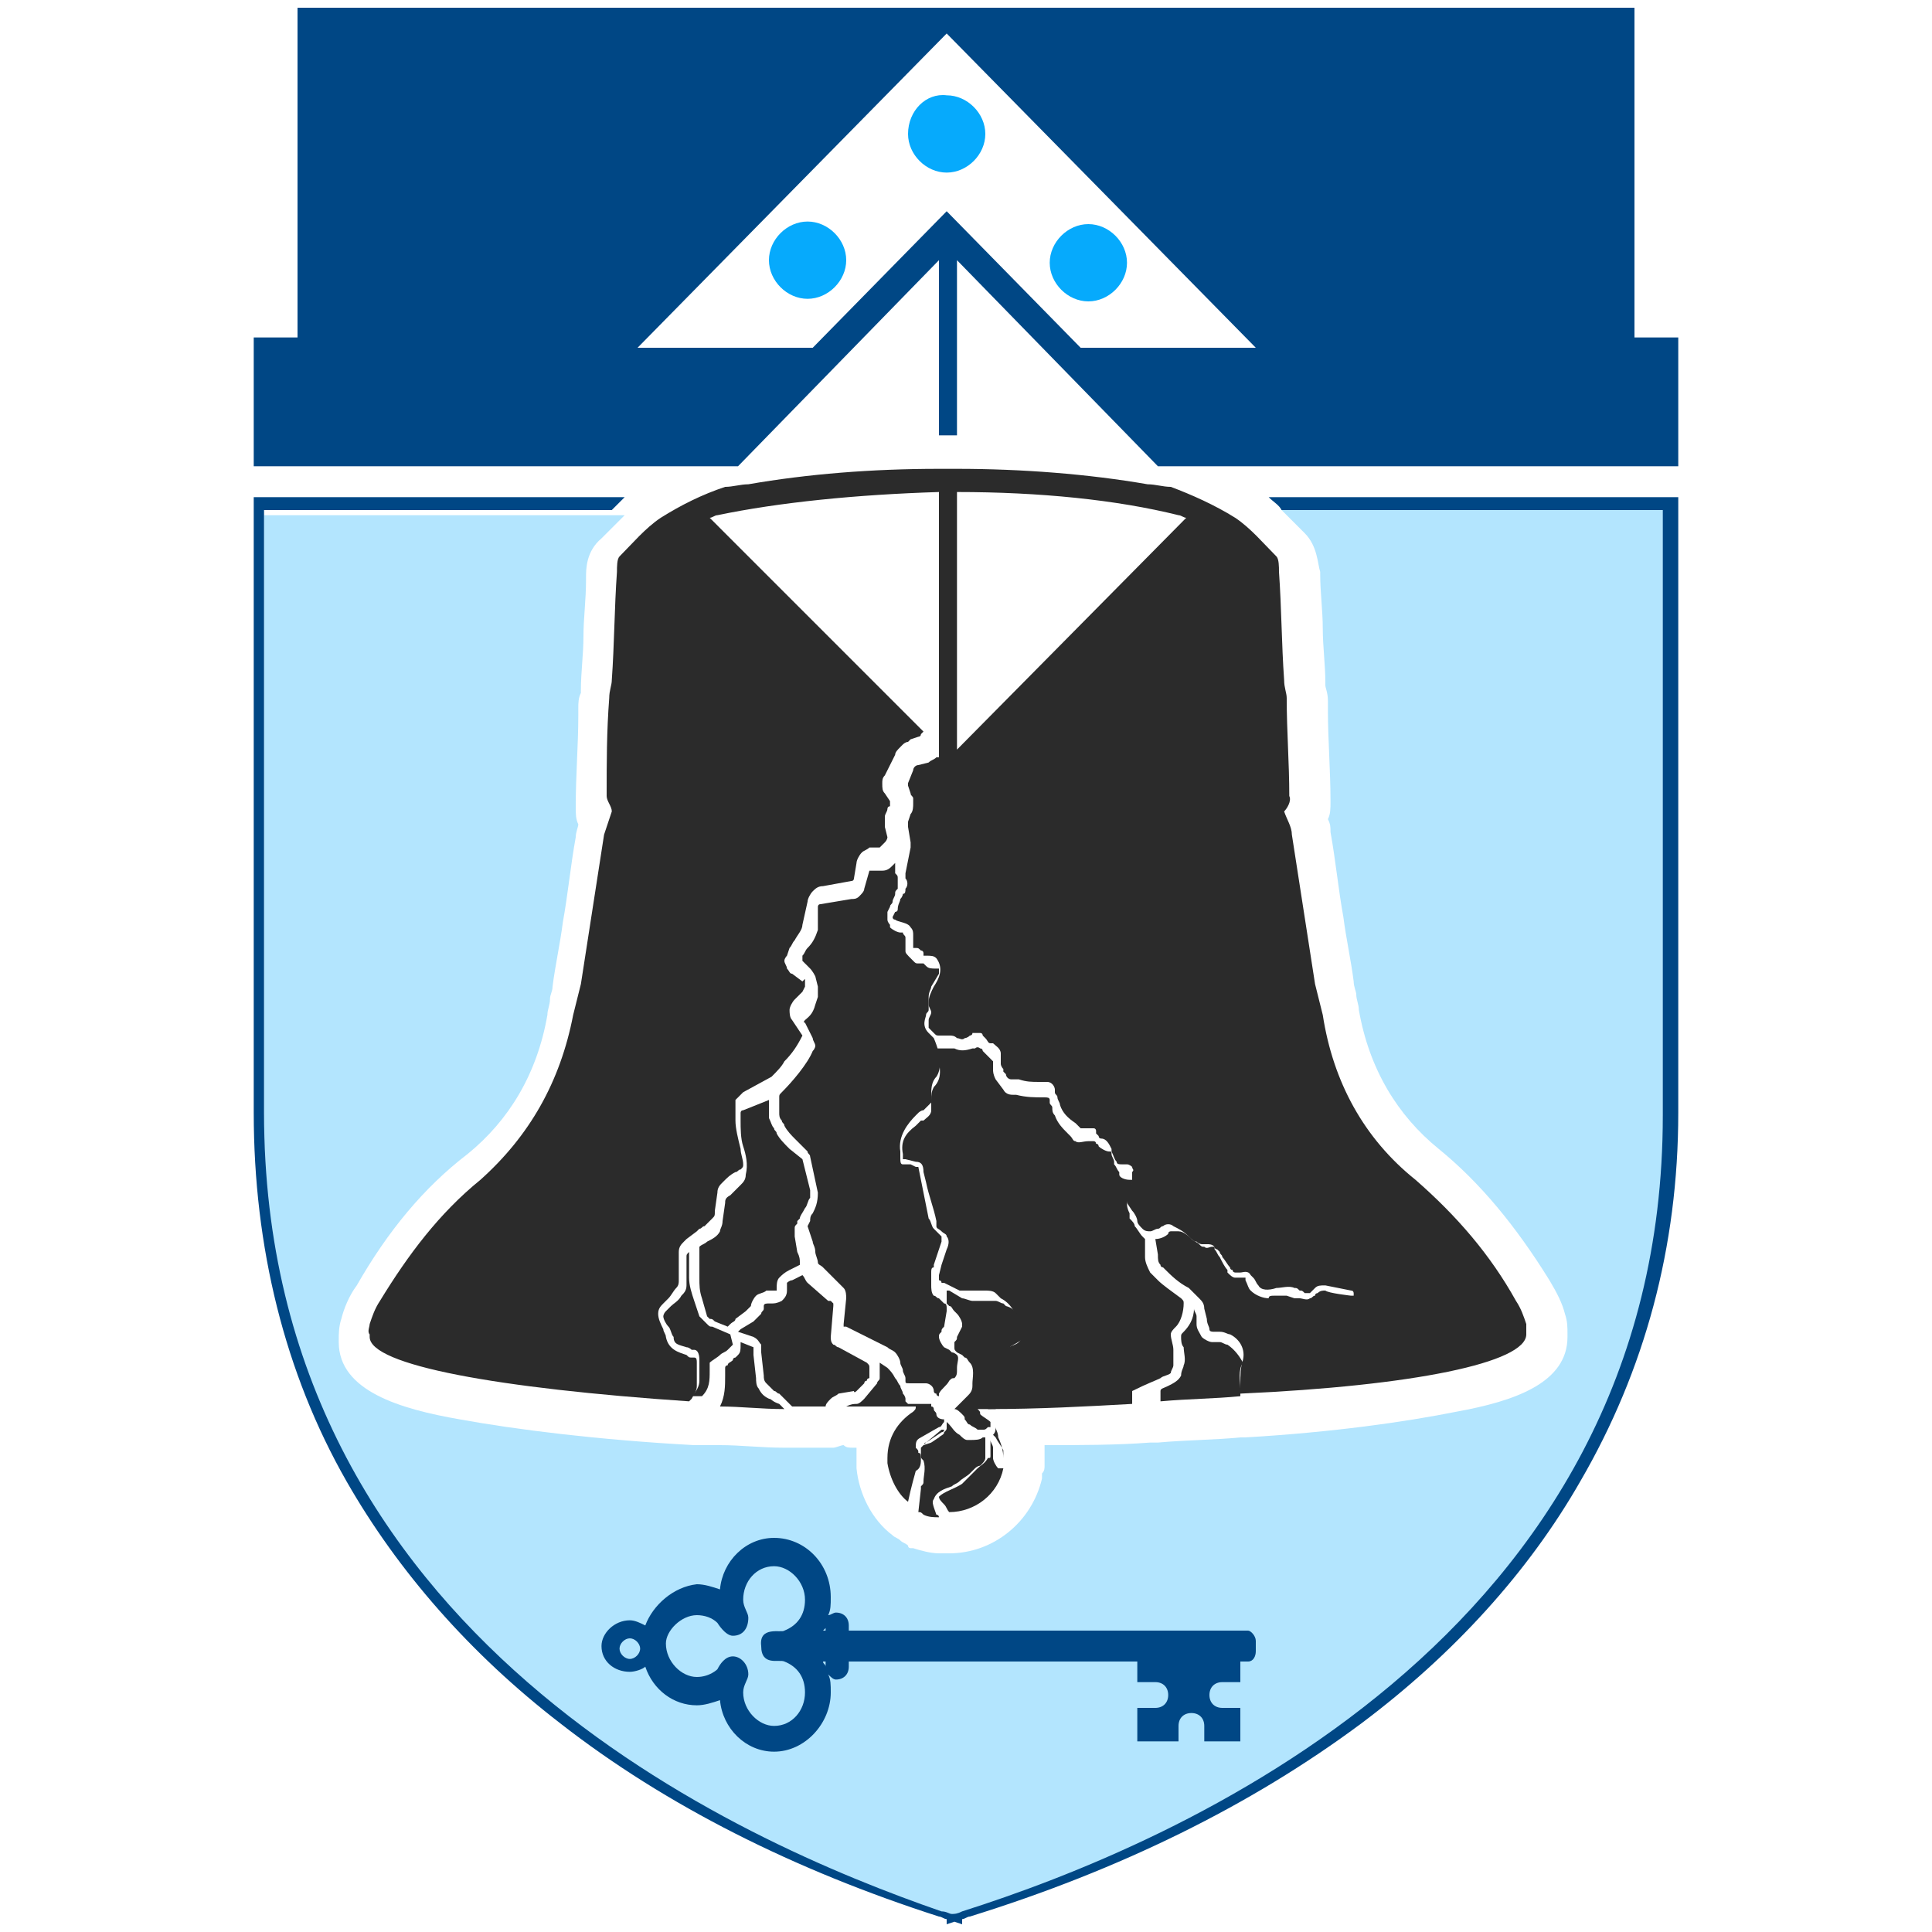 <?xml version="1.0" encoding="UTF-8" standalone="yes"?>
<svg version="1.2" viewBox="0 0 75 75" xml:space="preserve" width="75" height="75" baseProfile="tiny-ps" xmlns="http://www.w3.org/2000/svg">
  <title>Summamoney</title>
  <defs id="defs32"/>
  <g id="layer1" transform="translate(-13.149,2.537)">
    <rect id="rect32" width="75" height="75" x="13.149" y="-2.537" fill="#2b2b2b" fill-opacity="0" fill-rule="evenodd"/>
    <g id="g32" transform="translate(23.299,-2.437)">
      <g id="g31">
        <path class="st2" d="m 39.6,19.7 c 0.2,0.2 0.4,0.4 0.6,0.6 0.1,0.1 0.2,0.2 0.3,0.3 0.5,0.5 0.5,1.2 0.6,1.5 v 0.1 c 0,0.7 0.1,1.4 0.1,2.1 0,0.7 0.1,1.4 0.1,2.1 0,0 0,0.1 0,0.1 0,0.1 0.1,0.3 0.1,0.6 v 0.4 c 0,1.1 0.1,2.3 0.1,3.5 0,0.3 0,0.5 -0.1,0.7 0.1,0.2 0.1,0.3 0.1,0.5 0.2,1.1 0.3,2.2 0.5,3.3 0.1,0.8 0.3,1.7 0.4,2.5 0,0.2 0.1,0.4 0.1,0.5 0,0.2 0.1,0.4 0.1,0.6 0.4,2.3 1.5,4.1 3.1,5.4 1.6,1.3 3,3 4.3,5.1 0.3,0.5 0.5,0.9 0.6,1.3 0.1,0.3 0.1,0.5 0.1,0.8 0,0 0,0.1 0,0.1 0,1.8 -2.1,2.5 -4.3,2.9 -2,0.4 -4.8,0.8 -8.2,1 0,0 -0.1,0 -0.1,0 0,0 -0.1,0 -0.1,0 -1,0.1 -2.1,0.1 -3.2,0.2 0,0 0,0 -0.1,0 0,0 -0.1,0 -0.1,0 0,0 -0.1,0 -0.1,0 -1.3,0.1 -2.7,0.1 -4.1,0.1 0,0.1 0,0.2 0,0.3 0,0.2 0,0.3 0,0.5 0,0.1 0,0.2 -0.1,0.3 0,0.1 0,0.1 0,0.2 -0.4,1.7 -1.9,2.9 -3.6,2.9 0,0 0,0 0,0 -0.1,0 -0.2,0 -0.2,0 0,0 0,0 0,0 -0.1,0 -0.1,0 -0.2,0 -0.3,0 -0.7,-0.1 -1,-0.2 0,0 -0.1,0 -0.1,0 0,0 -0.1,0 -0.1,-0.1 0,0 0,0 0,0 0,0 0,0 0,0 -0.1,-0.1 -0.2,-0.1 -0.3,-0.2 -0.1,-0.1 -0.2,-0.1 -0.3,-0.2 -0.8,-0.6 -1.3,-1.6 -1.4,-2.6 0,0 0,0 0,-0.1 0,-0.1 0,-0.2 0,-0.3 0,-0.1 0,-0.3 0,-0.4 0,0 -0.1,0 -0.1,0 -0.2,0 -0.3,0 -0.4,-0.1 -0.1,0 -0.3,0.1 -0.4,0.1 0,0 0,0 0,0 -0.4,0 -0.9,0 -1.3,0 -0.1,0 -0.2,0 -0.3,0 -0.1,0 -0.2,0 -0.2,0 0,0 0,0 -0.1,0 -0.9,0 -1.7,-0.1 -2.5,-0.1 -0.1,0 -0.2,0 -0.2,0 0,0 -0.1,0 -0.1,0 0,0 -0.1,0 -0.1,0 H 17 c -0.1,0 -0.1,0 -0.1,0 0,0 0,0 0,0 0,0 -0.1,0 -0.1,0 C 13.1,55.8 9.9,55.4 7.7,55 5.4,54.6 3,53.9 3,52 3,52 3,51.9 3,51.9 3,51.7 3,51.4 3.1,51.1 3.2,50.7 3.4,50.2 3.7,49.8 4.9,47.7 6.3,46 8,44.7 c 1.6,-1.3 2.7,-3.1 3.1,-5.4 0,-0.2 0.1,-0.4 0.1,-0.6 0,-0.2 0.1,-0.3 0.1,-0.5 0.1,-0.8 0.3,-1.7 0.4,-2.5 0.2,-1.1 0.3,-2.2 0.5,-3.3 0,-0.2 0.1,-0.4 0.1,-0.5 -0.1,-0.2 -0.1,-0.4 -0.1,-0.7 0,-1.2 0.1,-2.4 0.1,-3.5 v -0.3 c 0,-0.2 0,-0.4 0.1,-0.6 0,0 0,-0.1 0,-0.1 0,-0.7 0.1,-1.4 0.1,-2.1 0,-0.7 0.1,-1.4 0.1,-2.2 v -0.1 c 0,-0.3 0,-1 0.6,-1.5 0.1,-0.1 0.2,-0.2 0.3,-0.3 0.2,-0.2 0.4,-0.4 0.6,-0.6 H 13.4 11 0.1 v 23.5 c 0,20.2 18.4,28.3 26.4,30.9 0.2,0.1 0.3,0.1 0.4,0.1 v 0 0 c 0.1,0 0.2,-0.1 0.4,-0.1 8.2,-2.5 27.2,-10.6 27.2,-30.9 V 19.7 Z" id="path11" fill="#B3E5FE"/>
        <path class="st3" d="m 39.6,19.7 h 14.8 v 23.5 c 0,20.3 -19,28.3 -27.2,30.9 -0.2,0.1 -0.3,0.1 -0.4,0.1 v 0 0 c -0.1,0 -0.2,-0.1 -0.4,-0.1 C 18.6,71.4 0.1,63.4 0.1,43.1 V 19.7 h 13.5 c 0.2,-0.2 0.3,-0.3 0.5,-0.5 H -0.3 v 23.9 c 0,5.2 1.2,10.1 3.6,14.3 2,3.5 4.8,6.7 8.3,9.4 4.1,3.2 9.1,5.7 14.7,7.5 0.1,0 0.2,0.1 0.3,0.1 v 0.2 l 0.3,-0.1 0.3,0.1 v -0.2 c 0.1,0 0.2,-0.1 0.3,-0.1 5.8,-1.8 10.9,-4.3 15.2,-7.5 3.6,-2.7 6.5,-5.9 8.5,-9.4 C 53.7,53.1 55,48.3 55,43.1 V 19.2 H 39.1 c 0.2,0.2 0.4,0.3 0.5,0.5 z" id="path12" fill="#004785"/>
        <path class="st3" d="m 14.9,63 c -0.2,-0.1 -0.4,-0.2 -0.6,-0.2 -0.6,0 -1.1,0.5 -1.1,1 0,0.6 0.5,1 1.1,1 0.2,0 0.5,-0.1 0.6,-0.2 0.3,0.9 1.1,1.5 2,1.5 0.3,0 0.6,-0.1 0.9,-0.2 0.1,1.1 1,2 2.1,2 1.2,0 2.2,-1.1 2.2,-2.3 0,-0.3 0,-0.5 -0.1,-0.7 0.1,0.1 0.2,0.2 0.3,0.2 0.3,0 0.5,-0.2 0.5,-0.5 V 64.4 H 34 v 0.8 h 0.7 c 0.3,0 0.5,0.2 0.5,0.5 0,0.3 -0.2,0.5 -0.5,0.5 H 34 v 1.3 h 1.6 v -0.6 c 0,-0.3 0.2,-0.5 0.5,-0.5 0.3,0 0.5,0.2 0.5,0.5 v 0.6 H 38 v -1.3 h -0.7 c -0.3,0 -0.5,-0.2 -0.5,-0.5 0,-0.3 0.2,-0.5 0.5,-0.5 H 38 v -0.8 h 0.3 c 0.2,0 0.3,-0.2 0.3,-0.4 v -0.4 c 0,-0.2 -0.2,-0.4 -0.3,-0.4 H 22.8 V 63 c 0,-0.3 -0.2,-0.5 -0.5,-0.5 -0.1,0 -0.2,0.1 -0.3,0.1 0.1,-0.2 0.1,-0.4 0.1,-0.7 0,-1.3 -1,-2.3 -2.2,-2.3 -1.1,0 -2,0.9 -2.1,2 -0.3,-0.1 -0.6,-0.2 -0.9,-0.2 -0.9,0.1 -1.7,0.8 -2,1.6 z m -0.6,1.3 c -0.2,0 -0.4,-0.2 -0.4,-0.4 0,-0.2 0.2,-0.4 0.4,-0.4 0.2,0 0.4,0.2 0.4,0.4 0,0.2 -0.2,0.4 -0.4,0.4 z m 7.6,-1.2 v 0.1 h -0.1 z m 0,1.3 v 0.2 c 0,0 0,0 0,0 0,-0.1 -0.1,-0.1 -0.1,-0.2 z m -5,-1.8 c 0.3,0 0.6,0.1 0.8,0.3 0,0 0.3,0.5 0.6,0.5 0.4,0 0.6,-0.3 0.6,-0.7 0,-0.2 -0.2,-0.4 -0.2,-0.7 0,-0.7 0.5,-1.3 1.2,-1.3 0.6,0 1.2,0.6 1.2,1.3 0,0.6 -0.3,1 -0.8,1.2 -0.1,0.1 -1,-0.2 -0.9,0.6 0,0.8 0.7,0.5 0.9,0.6 0.5,0.2 0.8,0.6 0.8,1.2 0,0.7 -0.5,1.3 -1.2,1.3 -0.6,0 -1.2,-0.6 -1.2,-1.3 0,-0.3 0.2,-0.5 0.2,-0.7 0,-0.4 -0.3,-0.7 -0.6,-0.7 -0.3,0 -0.5,0.3 -0.6,0.5 0,0 -0.3,0.3 -0.8,0.3 -0.6,0 -1.2,-0.6 -1.2,-1.3 0,-0.5 0.6,-1.1 1.2,-1.1 z" id="path13" fill="#004785"/>
        <path class="st5" d="m 32.1,11.6 c 0.8,0 1.5,-0.7 1.5,-1.5 0,-0.8 -0.7,-1.5 -1.5,-1.5 -0.8,0 -1.5,0.7 -1.5,1.5 0,0.8 0.7,1.5 1.5,1.5 z" id="path28" fill="#06AAFC"/>
        <path class="st5" d="m 21.2,8.5 c -0.8,0 -1.5,0.7 -1.5,1.5 0,0.8 0.7,1.5 1.5,1.5 0.8,0 1.5,-0.7 1.5,-1.5 0,-0.8 -0.7,-1.5 -1.5,-1.5 z" id="path29" fill="#06AAFC"/>
        <path class="st3" d="M 53.3,13 V 0.2 H 1.4 V 13 h -1.7 v 5 h 18.8 l 7.8,-8 v 6.8 H 27 V 10 l 7.8,8 H 55 v -5 z m -21.5,0.4 -5.2,-5.3 -5.2,5.3 h -6.8 l 12,-12.2 12,12.2 z" id="path30" fill="#004785"/>
        <path class="st5" d="m 25.1,5.1 c 0,0.8 0.7,1.5 1.5,1.5 0.8,0 1.5,-0.7 1.5,-1.5 0,-0.8 -0.7,-1.5 -1.5,-1.5 -0.8,-0.1 -1.5,0.6 -1.5,1.5 z" id="path31" fill="#06AAFC"/>
        <g id="g27">
          <path class="st4" d="m 34.9,53.4 c 0.1,-0.1 0.3,-0.1 0.4,-0.2 0,-0.1 0.1,-0.2 0.1,-0.3 0,0 0,0 0,-0.1 0,-0.2 0,-0.3 0,-0.5 0,-0.2 -0.1,-0.4 -0.1,-0.6 0,-0.1 0.1,-0.2 0.2,-0.3 v 0 c 0.2,-0.2 0.3,-0.6 0.3,-0.9 0,-0.1 0,-0.1 -0.1,-0.2 -0.4,-0.3 -0.7,-0.5 -0.9,-0.7 0,0 -0.1,-0.1 -0.1,-0.1 -0.1,-0.1 -0.1,-0.1 -0.2,-0.2 -0.1,-0.2 -0.2,-0.4 -0.2,-0.6 V 48 c 0,0 0,0 -0.1,-0.1 -0.1,-0.1 -0.2,-0.3 -0.3,-0.4 0,-0.1 -0.1,-0.2 -0.2,-0.3 v 0 -0.2 c -0.1,-0.2 -0.1,-0.3 -0.1,-0.4 0,-0.1 0.1,-0.1 0.1,-0.2 0.1,-0.1 0.1,-0.2 0.1,-0.3 0,0 0,-0.1 0,-0.1 0,0 0,-0.1 0,-0.1 0,0 0,-0.1 0,-0.1 0,0 0,-0.1 0,-0.1 h -0.1 c -0.2,0 -0.4,-0.1 -0.4,-0.2 0,0 0,0 0,-0.1 v 0 c -0.1,-0.1 -0.1,-0.2 -0.2,-0.3 0,0 0,-0.1 0,-0.1 0,-0.1 -0.1,-0.2 -0.1,-0.3 0,-0.1 0,-0.1 -0.1,-0.1 -0.1,0 -0.3,-0.1 -0.4,-0.2 0,0 0,-0.1 -0.1,-0.1 0,0 0,-0.1 -0.1,-0.1 0,0 -0.1,0 -0.2,0 -0.2,0 -0.4,0.1 -0.5,0 -0.1,0 -0.1,-0.1 -0.2,-0.2 0,0 -0.1,-0.1 -0.1,-0.1 -0.2,-0.2 -0.4,-0.4 -0.5,-0.7 -0.1,-0.1 -0.1,-0.2 -0.1,-0.3 0,-0.1 -0.1,-0.1 -0.1,-0.2 v -0.1 c 0,-0.1 -0.1,-0.1 -0.2,-0.1 -0.4,0 -0.7,0 -1.1,-0.1 v 0 c 0,0 -0.1,0 -0.1,0 -0.1,0 -0.3,0 -0.4,-0.2 v 0 l -0.3,-0.4 c -0.1,-0.2 -0.1,-0.3 -0.1,-0.4 0,0 0,0 0,-0.1 0,0 0,-0.1 0,-0.1 0,0 0,0 0,-0.1 0,0 0,0 0,0 L 28.3,41 c -0.1,-0.1 -0.2,-0.2 -0.3,-0.3 0,0 0,-0.1 -0.1,-0.1 0,0 -0.1,-0.1 -0.2,0 h -0.1 c -0.3,0.1 -0.5,0.1 -0.7,0 -0.1,0 -0.2,0 -0.2,0 -0.1,0 -0.2,0 -0.3,0 0,0 -0.1,0 -0.1,0 0,0 -0.1,0 -0.1,0 0,0 0,0.1 0,0.1 0.1,0.5 0.3,1 -0.1,1.4 -0.1,0.2 -0.1,0.3 -0.1,0.5 0,0 0,0.1 0,0.1 0,0.1 0,0.2 0,0.3 0,0.2 -0.2,0.3 -0.3,0.4 h -0.1 c 0,0 -0.1,0.1 -0.1,0.1 0,0 -0.1,0.1 -0.1,0.1 -0.4,0.3 -0.6,0.6 -0.5,1.1 0,0.1 0,0.1 0,0.2 v 0 c 0,0 0.1,0 0.1,0 l 0.4,0.1 c 0,0 0,0 0,0 0.2,0 0.3,0.1 0.3,0.4 l 0.1,0.4 c 0.1,0.5 0.3,1 0.4,1.5 v 0.2 c 0,0.1 0.1,0.1 0.2,0.2 0.1,0.1 0.2,0.1 0.2,0.2 0.1,0.1 0.1,0.3 0,0.5 l -0.2,0.6 -0.1,0.4 c 0,0 0,0.1 0,0.1 0,0 0,0 0,0.1 0,0 0.1,0 0.1,0.1 0,0 0.1,0 0.1,0 l 0.6,0.3 c 0.1,0 0.3,0 0.5,0 0.1,0 0.2,0 0.3,0 h 0.2 c 0.1,0 0.3,0 0.4,0.1 0,0 0,0 0.1,0.1 0,0 0.1,0.1 0.1,0.1 0.4,0.2 0.6,0.6 0.7,1 0,0.1 0.1,0.2 0.1,0.3 0.1,0.2 0,0.3 -0.1,0.4 -0.1,0.1 -0.2,0.1 -0.4,0.2 0,0 -0.1,0 -0.1,0 -0.1,0 -0.1,0.1 -0.1,0.2 0,0.1 0,0.2 0,0.3 0,0 0,0.1 0,0.1 0,0.1 0,0.1 0,0.2 0,0.1 0,0.1 0,0.2 0.1,0.4 -0.1,0.7 -0.4,1.1 -0.1,0.1 -0.1,0.2 -0.2,0.3 2,0 3.8,-0.1 5.6,-0.2 0,0 0,-0.1 0,-0.1 0,0 0,-0.1 0,-0.1 0,-0.1 0,-0.2 0,-0.3 0.6,-0.3 0.9,-0.4 1.1,-0.5 z" id="path14" fill="#2B2B2B"/>
          <path class="st4" d="m 23.1,53.9 0.3,-0.3 c 0,0 0,-0.1 0.1,-0.1 0,-0.1 0.1,-0.1 0.1,-0.1 0,-0.1 0,-0.2 0,-0.3 0,-0.1 0,-0.1 0,-0.1 0,-0.1 0,-0.1 -0.1,-0.2 l -1.1,-0.6 c -0.1,0 -0.1,-0.1 -0.2,-0.1 -0.1,-0.1 -0.1,-0.2 -0.1,-0.3 l 0.1,-1.2 c 0,0 0,-0.1 0,-0.1 0,0 -0.1,-0.1 -0.1,-0.1 0,0 0,0 -0.1,0 L 21.2,49.7 C 21.1,49.6 21.1,49.5 21,49.4 l -0.4,0.2 c -0.1,0 -0.2,0.1 -0.2,0.1 0,0.1 0,0.1 0,0.2 V 50 c 0,0.2 -0.1,0.3 -0.2,0.4 -0.2,0.1 -0.3,0.1 -0.4,0.1 0,0 0,0 -0.1,0 -0.1,0 -0.2,0 -0.2,0.1 0,0 0,0.1 0,0.1 0,0.1 -0.1,0.1 -0.1,0.2 -0.1,0.1 -0.2,0.2 -0.3,0.3 l -0.5,0.3 c 0,0 0,0 -0.1,0.1 l 0.6,0.2 c 0.2,0.1 0.2,0.2 0.3,0.3 0,0.1 0,0.1 0,0.2 0,0 0,0.1 0,0.1 l 0.1,0.9 c 0,0.1 0,0.2 0.1,0.3 0.1,0.1 0.2,0.2 0.3,0.3 0.1,0 0.1,0.1 0.2,0.1 0.1,0.1 0.1,0.1 0.2,0.2 l 0.1,0.1 c 0.1,0.1 0.2,0.2 0.2,0.2 0.4,0 0.8,0 1.3,0 0,0 0,0 0,0 0,-0.1 0.1,-0.2 0.2,-0.3 0.1,-0.1 0.2,-0.1 0.3,-0.2 L 23,53.9 c 0,0.1 0.1,0 0.1,0 z" id="path15" fill="#2B2B2B"/>
          <path class="st4" d="M 18.6,45.9 18.5,46 c -0.1,0.1 -0.2,0.2 -0.3,0.3 C 18,46.4 18,46.5 18,46.6 l -0.1,0.7 c 0,0.2 -0.1,0.3 -0.1,0.4 -0.1,0.2 -0.3,0.3 -0.5,0.4 -0.1,0.1 -0.2,0.1 -0.3,0.2 0,0.1 0,0.3 0,0.5 0,0.1 0,0.3 0,0.4 0,0.1 0,0.2 0,0.3 0,0.3 0,0.5 0.1,0.8 l 0.2,0.7 c 0,0 0,0 0.1,0.1 v 0 c 0.1,0 0.1,0 0.2,0.1 l 0.5,0.2 c 0,0 0,0 0,0 0,0 0.1,-0.1 0.1,-0.1 0.1,-0.1 0.2,-0.1 0.2,-0.2 l 0.4,-0.3 C 18.9,50.7 19,50.6 19,50.6 v 0 c 0,-0.1 0.1,-0.3 0.2,-0.4 0.1,-0.1 0.3,-0.1 0.4,-0.2 h 0.1 c 0.1,0 0.1,0 0.2,0 0,0 0.1,0 0.1,0 0,0 0,-0.1 0,-0.1 0,-0.1 0,-0.3 0.1,-0.4 0.1,-0.1 0.2,-0.2 0.4,-0.3 L 20.9,49 c 0,0 0,-0.1 0,-0.1 0,-0.1 0,-0.2 -0.1,-0.4 v 0 l -0.1,-0.6 c 0,-0.1 0,-0.2 0,-0.3 0,-0.1 0,-0.1 0.1,-0.2 0,0 0,0 0,-0.1 l 0.1,-0.1 c 0,-0.1 0.1,-0.2 0.2,-0.4 0.1,-0.1 0.1,-0.3 0.2,-0.4 0,-0.1 0,-0.2 0,-0.3 L 21,44.9 20.5,44.5 c -0.2,-0.2 -0.4,-0.4 -0.5,-0.6 0,-0.1 -0.1,-0.1 -0.1,-0.2 -0.1,-0.1 -0.1,-0.2 -0.2,-0.4 0,-0.3 0,-0.5 0,-0.7 l -1,0.4 c -0.1,0 -0.1,0.1 -0.1,0.1 v 0.1 c 0,0.1 0,0.2 0,0.2 v 0 c 0,0.3 0,0.7 0.1,1 0.1,0.3 0.2,0.7 0.1,1.1 0,0.2 -0.1,0.3 -0.2,0.4 z" id="path16" fill="#2B2B2B"/>
          <path class="st4" d="m 21.4,40.7 c -0.2,0.5 -0.8,1.2 -1.2,1.6 -0.1,0.1 -0.1,0.1 -0.1,0.2 v 0.2 c 0,0.1 0,0.3 0,0.4 0,0.1 0,0.2 0.1,0.3 0,0.1 0.1,0.1 0.1,0.2 0.1,0.2 0.3,0.4 0.4,0.5 l 0.4,0.4 c 0,0 0,0 0,0 0,0 0.1,0.1 0.1,0.1 0,0.1 0.1,0.1 0.1,0.2 l 0.3,1.4 c 0,0.4 -0.1,0.6 -0.2,0.8 -0.1,0.1 -0.1,0.2 -0.1,0.3 v 0 l -0.1,0.2 c 0,0 0,0 0,0 0,0 0,0 0,0 l 0.2,0.6 c 0,0.1 0.1,0.2 0.1,0.4 0,0.1 0.1,0.3 0.1,0.4 0,0.1 0.1,0.1 0.2,0.2 0,0 0,0 0,0 l 0.5,0.5 c 0,0 0.1,0.1 0.1,0.1 0.1,0.1 0.1,0.1 0.2,0.2 0,0 0,0 0,0 0.1,0.1 0.1,0.3 0.1,0.4 l -0.1,1 c 0,0 0,0.1 0,0.1 0,0 0,0 0.1,0 v 0 l 1,0.5 c 0,0 0,0 0,0 v 0 l 0.6,0.3 c 0.1,0.1 0.2,0.1 0.3,0.2 0.1,0.1 0.2,0.3 0.2,0.4 0,0.1 0.1,0.2 0.1,0.3 v 0 c 0,0.1 0.1,0.2 0.1,0.3 0,0 0,0.1 0,0.1 v 0 c 0,0.1 0,0.1 0.2,0.1 h 0.1 c 0.1,0 0.2,0 0.3,0 0.1,0 0.1,0 0.2,0 v 0 c 0,0 0,0 0,0 0,0 0,0 0,0 0,0 0,0 0,0 0.1,0 0.3,0.1 0.3,0.3 v 0 c 0,0 0,0.1 0.1,0.1 v 0 c 0,0.1 0.1,0.1 0.1,0.1 0,0 0,-0.1 0,-0.1 0.1,-0.2 0.3,-0.3 0.4,-0.5 0.1,-0.1 0.1,-0.1 0.2,-0.1 C 27,53.3 27,53.2 27,53.1 V 53 c 0,-0.2 0.1,-0.4 0,-0.5 0,0 -0.1,-0.1 -0.2,-0.1 0,0 -0.1,-0.1 -0.1,-0.1 l -0.2,-0.1 c -0.1,-0.1 -0.2,-0.3 -0.2,-0.4 0,-0.1 0,-0.1 0.1,-0.2 0,-0.1 0,-0.1 0.1,-0.2 l 0.1,-0.6 c 0,0 0,0 0,-0.1 0,-0.1 0,-0.2 -0.1,-0.2 l -0.1,-0.1 c 0,0 -0.1,-0.1 -0.1,-0.1 -0.1,0 -0.1,-0.1 -0.2,-0.1 C 26,50.1 26,49.9 26,49.8 v -0.5 c 0,0 0,0 0,0 0,0 0,0 0,0 v 0 c 0,-0.1 0,-0.2 0.1,-0.2 0,0 0,-0.1 0,-0.1 l 0.3,-0.9 c 0,0 0,-0.2 0,-0.2 0,0 -0.1,-0.1 -0.1,-0.1 C 26.2,47.7 26.2,47.7 26.1,47.6 26,47.5 26,47.3 25.9,47.2 v 0 c -0.1,-0.5 -0.2,-1 -0.3,-1.5 v 0 l -0.1,-0.5 c 0,0 0,0 0,0 0,0 -0.1,0 -0.1,0 l -0.2,-0.1 c 0,0 -0.1,0 -0.1,0 0,0 -0.1,0 -0.1,0 0,0 0,0 -0.1,0 -0.1,0 -0.1,-0.1 -0.1,-0.3 0,-0.1 0,-0.1 0,-0.2 -0.1,-0.6 0.3,-1.1 0.6,-1.4 0,0 0.1,-0.1 0.1,-0.1 0,0 0.1,-0.1 0.2,-0.1 0,0 0.1,-0.1 0.1,-0.1 0.1,-0.1 0.1,-0.1 0.2,-0.2 0,-0.1 0,-0.1 0,-0.2 0,0 0,-0.1 0,-0.1 0,-0.2 0,-0.5 0.2,-0.7 0.2,-0.3 0.2,-0.8 -0.1,-1.5 v 0 c 0,0 0,0 0,0 L 25.9,40 c -0.3,-0.3 -0.1,-0.6 -0.1,-0.7 0,-0.1 0.1,-0.1 0.1,-0.2 0,-0.1 0,-0.1 0,-0.2 0,0 0,-0.1 0,-0.1 0,-0.1 0,-0.1 0,-0.2 0,-0.2 0.1,-0.3 0.1,-0.4 l 0.3,-0.5 c 0,0 0,0 0,0 0,0 0,0 0,0 0,0 0,0 0,-0.1 0,0 0,0 0,0 0,0 0,-0.1 0,-0.1 0,0 0,0 0,0 0,0 0,0 0,0 h -0.1 c -0.2,0 -0.3,0 -0.4,-0.1 -0.1,-0.1 -0.1,-0.1 -0.1,-0.1 0,0 0,0 0,0 0,0 0,0 0,0 0,0 0,0 0,0 0,0 0,0 0,0 h -0.2 c -0.1,0 -0.1,0 -0.2,-0.1 C 25,36.9 25,36.9 25,36.8 v -0.1 c 0,0 0,-0.1 0,-0.1 0,-0.1 0,-0.2 0,-0.3 0,-0.1 -0.1,-0.1 -0.1,-0.2 h -0.1 c -0.1,0 -0.3,-0.1 -0.4,-0.2 0,0 0,0 0,0 0,0 0,0 0,-0.1 v 0 c 0,0 0,0 0,0 0,0 -0.1,-0.1 -0.1,-0.2 0,-0.1 0,-0.2 0,-0.3 l 0.1,-0.2 c 0,-0.1 0.1,-0.1 0.1,-0.2 0,-0.1 0.1,-0.2 0.1,-0.3 0,-0.1 0,-0.1 0.1,-0.2 v -0.1 c 0,-0.1 0,-0.2 0,-0.3 0,-0.1 0,-0.1 -0.1,-0.2 0,-0.1 0,-0.2 0,-0.3 0,0 0,-0.1 0,-0.1 v 0 l -0.1,0.1 c -0.1,0.1 -0.2,0.2 -0.4,0.2 0,0 0,0 -0.1,0 -0.1,0 -0.1,0 -0.2,0 0,0 -0.1,0 -0.1,0 0,0 0,0 -0.1,0 l -0.2,0.7 c 0,0.1 -0.1,0.2 -0.2,0.3 -0.1,0.1 -0.2,0.1 -0.3,0.1 L 21.7,35 c -0.1,0 -0.1,0.1 -0.1,0.1 V 36 c -0.1,0.3 -0.2,0.5 -0.4,0.7 -0.1,0.1 -0.1,0.2 -0.2,0.3 v 0.1 c 0,0 0,0.1 0,0.1 l 0.3,0.3 c 0,0 0.1,0.1 0.2,0.3 l 0.1,0.4 c 0,0.1 0,0.1 0,0.2 0,0.1 0,0.1 0,0.2 l -0.1,0.3 c -0.1,0.4 -0.3,0.5 -0.4,0.6 0,0 -0.1,0.1 0,0.1 l 0.3,0.6 c 0,0.1 0.1,0.2 0.1,0.3 0,0 0,0.1 -0.1,0.2 z" id="path17" fill="#2B2B2B"/>
          <path class="st4" d="m 49.1,51.7 c 0,-0.1 0,-0.3 0,-0.4 C 49,51 48.9,50.7 48.7,50.4 47.7,48.6 46.4,47.1 44.8,45.7 42.8,44.1 41.6,41.9 41.2,39.3 41.1,38.9 41,38.5 40.9,38.1 40.6,36.2 40.3,34.2 40,32.3 40,32 39.8,31.7 39.7,31.4 39.8,31.3 40,31 39.9,30.8 c 0,-1.3 -0.1,-2.5 -0.1,-3.8 0,-0.2 -0.1,-0.4 -0.1,-0.7 -0.1,-1.4 -0.1,-2.8 -0.2,-4.2 0,-0.2 0,-0.5 -0.1,-0.6 C 38.9,21 38.4,20.4 37.8,20 37,19.5 36.1,19.1 35.3,18.8 35,18.8 34.7,18.7 34.4,18.7 32.1,18.3 29.5,18.1 27,18.1 h -0.7 c -2.6,0 -5.1,0.2 -7.4,0.6 -0.3,0 -0.6,0.1 -0.9,0.1 -0.9,0.3 -1.7,0.7 -2.5,1.2 -0.6,0.4 -1.1,1 -1.6,1.5 -0.1,0.1 -0.1,0.4 -0.1,0.6 -0.1,1.4 -0.1,2.8 -0.2,4.2 0,0.2 -0.1,0.4 -0.1,0.7 -0.1,1.3 -0.1,2.5 -0.1,3.8 0,0.2 0.2,0.4 0.2,0.6 -0.1,0.3 -0.2,0.6 -0.3,0.9 -0.3,1.9 -0.6,3.9 -0.9,5.8 -0.1,0.4 -0.2,0.8 -0.3,1.2 -0.5,2.6 -1.7,4.7 -3.6,6.4 -1.6,1.3 -2.8,2.9 -3.9,4.7 -0.2,0.3 -0.3,0.6 -0.4,0.9 0,0.1 -0.1,0.3 0,0.4 0,0 0,0.1 0,0.1 0,1.1 5,2 12.4,2.5 0,0 0.1,-0.1 0.1,-0.1 0.1,-0.2 0.2,-0.3 0.2,-0.5 0,-0.1 0,-0.1 0,-0.2 0,-0.1 0,-0.1 0,-0.2 v -0.5 c 0,-0.1 0,-0.2 -0.1,-0.2 0,0 -0.1,0 -0.1,0 -0.1,0 -0.1,0 -0.2,-0.1 -0.3,-0.1 -0.7,-0.2 -0.8,-0.7 0,-0.1 -0.1,-0.2 -0.1,-0.3 -0.1,-0.2 -0.2,-0.4 -0.2,-0.6 0,-0.2 0.1,-0.3 0.2,-0.4 l 0.2,-0.2 c 0.1,-0.1 0.2,-0.3 0.3,-0.4 0.1,-0.1 0.1,-0.2 0.1,-0.3 v -1.1 c 0,-0.2 0.1,-0.3 0.2,-0.4 v 0 c 0,0 0,0 0.1,-0.1 l 0.4,-0.3 c 0,0 0,0 0,0 0,0 0,0 0.1,-0.1 0.1,0 0.1,-0.1 0.2,-0.1 0.1,-0.1 0.2,-0.2 0.3,-0.3 0.1,-0.1 0.1,-0.1 0.1,-0.3 l 0.1,-0.7 c 0,-0.2 0.1,-0.3 0.2,-0.4 0.2,-0.2 0.3,-0.3 0.5,-0.4 0.1,0 0.1,-0.1 0.2,-0.1 0.1,-0.1 0.1,-0.1 0.1,-0.2 0,-0.2 -0.1,-0.4 -0.1,-0.6 -0.1,-0.4 -0.2,-0.8 -0.2,-1.1 0,-0.1 0,-0.1 0,-0.2 0,-0.1 0,-0.1 0,-0.2 v 0 c 0,-0.1 0,-0.2 0,-0.4 0.1,-0.1 0.2,-0.2 0.3,-0.3 l 1.1,-0.6 c 0,0 0,0 0,0 0.2,-0.2 0.4,-0.4 0.5,-0.6 0.3,-0.3 0.5,-0.6 0.7,-1 l -0.4,-0.6 c -0.1,-0.1 -0.1,-0.3 -0.1,-0.4 0,-0.1 0.1,-0.3 0.2,-0.4 l 0.1,-0.1 c 0.1,-0.1 0.1,-0.1 0.2,-0.2 l 0.1,-0.2 c 0,-0.1 0,-0.2 0,-0.3 L 21,38 c 0,0 0,0 0,0 v 0 l -0.4,-0.3 c -0.1,0 -0.1,-0.1 -0.2,-0.2 0,-0.1 -0.1,-0.2 -0.1,-0.3 0,-0.1 0.1,-0.2 0.1,-0.2 l 0.1,-0.3 c 0.1,-0.1 0.1,-0.2 0.2,-0.3 C 20.8,36.2 21,36 21,35.8 l 0.2,-0.9 c 0,-0.1 0.1,-0.3 0.2,-0.4 0.1,-0.1 0.2,-0.2 0.4,-0.2 l 1.1,-0.2 C 23,34.1 23,34 23,34 l 0.1,-0.6 c 0,-0.1 0.1,-0.3 0.2,-0.4 v 0 c 0.1,-0.1 0.2,-0.1 0.3,-0.2 0,0 0.1,0 0.1,0 h 0.2 c 0,0 0.1,0 0.1,0 0,0 0.1,-0.1 0.1,-0.1 0,0 0.1,-0.1 0.1,-0.1 0.1,-0.1 0.1,-0.2 0.1,-0.2 L 24.2,32 c 0,-0.1 0,-0.3 0,-0.4 0,0 0,0 0,0 0,-0.1 0.1,-0.2 0.1,-0.3 0,0 0,-0.1 0.1,-0.1 0,-0.1 0,-0.2 0,-0.2 l -0.2,-0.3 c -0.1,-0.1 -0.1,-0.2 -0.1,-0.4 0,-0.1 0,-0.2 0.1,-0.3 l 0.4,-0.8 c 0,-0.1 0.1,-0.2 0.2,-0.3 0,0 0.1,-0.1 0.1,-0.1 0,0 0,0 0,0 0,0 0.1,-0.1 0.2,-0.1 l 0.1,-0.1 0.3,-0.1 c 0,0 0.1,0 0.1,-0.1 0,0 0,0 0,0 0,0 0,0 0.1,-0.1 L 17.4,20 c 0.1,0 0.2,-0.1 0.3,-0.1 2.4,-0.5 5.4,-0.8 8.6,-0.9 v 9.4 0 0.6 c 0,0 0,0 0,0 v 0.3 c 0,0 0,0 -0.1,0 -0.1,0.1 -0.2,0.1 -0.3,0.2 l -0.4,0.1 c -0.1,0 -0.2,0.1 -0.2,0.2 l -0.2,0.5 c 0,0 0,0.1 0,0.1 0,0 0,0 0,0 l 0.1,0.3 c 0,0.1 0.1,0.1 0.1,0.2 0,0 0,0.1 0,0.2 0,0.1 0,0.3 -0.1,0.4 l -0.1,0.3 c 0,0 0,0.1 0,0.1 0,0 0,0.1 0,0.1 l 0.1,0.6 c 0,0.1 0,0.2 0,0.2 0,0 0,0 0,0 l -0.2,1 c 0,0.1 0,0.1 0,0.2 v 0 c 0.1,0.1 0.1,0.3 0,0.4 0,0.1 0,0.2 -0.1,0.2 0,0 0,0.1 -0.1,0.2 0,0.1 -0.1,0.2 -0.1,0.4 0,0.1 -0.1,0.1 -0.1,0.1 l -0.1,0.2 c 0,0 0,0.1 0.1,0.1 v 0 c 0.1,0.1 0.5,0.1 0.6,0.3 0.1,0.1 0.1,0.2 0.1,0.3 0,0.1 0,0.3 0,0.5 v 0 c 0,0 0,0 0,0 0,0 0,0 0,0 0,0 0,0 0,0 v 0 c 0,0 0,0 0.1,0 0.1,0 0.1,0 0.2,0.1 0,0 0,0 0,0 0.1,0 0.1,0.1 0.1,0.1 0,0 0,0 0,0.1 0,0 0,0 0,0 v 0 c 0,0 0,0 0,0 h 0.1 c 0.2,0 0.3,0 0.4,0.1 0.3,0.4 0.1,0.8 -0.1,1.1 -0.1,0.2 -0.2,0.4 -0.2,0.6 0,0 0,0.1 0,0.1 0,0.1 0.1,0.2 0.1,0.3 0,0.1 -0.1,0.2 -0.1,0.3 v 0.1 c 0,0.1 0,0.2 0,0.2 l 0.2,0.2 c 0.1,0.1 0.1,0.1 0.2,0.1 v 0 c 0.1,0 0.1,0 0.2,0 0.1,0 0.2,0 0.2,0 0.1,0 0.2,0 0.3,0.1 0.1,0 0.2,0.1 0.3,0 0,0 0.1,0 0.2,-0.1 0,0 0.1,0 0.1,-0.1 h 0.1 c 0.1,0 0.2,0 0.2,0 0.1,0 0.1,0.1 0.1,0.1 0,0 0,0 0,0 v 0 c 0,0 0.1,0.1 0.1,0.1 0.1,0.1 0.1,0.2 0.2,0.2 h 0.1 c 0.1,0.1 0.3,0.2 0.3,0.4 0,0 0,0.1 0,0.1 0,0 0,0 0,0 0,0.1 0,0.1 0,0.2 0,0 0,0.1 0,0.1 0,0 0,0.1 0.1,0.2 0,0 0,0.1 0,0.1 l 0.1,0.1 c 0,0.1 0.1,0.2 0.2,0.2 0,0 0.1,0 0.1,0 0.1,0 0.1,0 0.2,0 0.3,0.1 0.5,0.1 0.8,0.1 0,0 0.1,0 0.1,0 0.1,0 0.1,0 0.2,0 0.2,0 0.3,0.2 0.3,0.3 v 0.1 c 0,0.1 0.1,0.1 0.1,0.2 0,0.1 0.1,0.2 0.1,0.3 v 0 c 0.1,0.3 0.3,0.5 0.6,0.7 0,0 0.1,0.1 0.1,0.1 0,0 0.1,0.1 0.1,0.1 0,0 0.1,0 0.1,0 0,0 0.1,0 0.1,0 h 0.1 c 0.1,0 0.1,0 0.2,0 0.1,0 0.1,0.1 0.1,0.1 0,0 0,0 0,0 v 0.1 c 0,0 0.1,0.1 0.1,0.1 0,0.1 0.1,0.1 0.1,0.1 0,0 0,0 0,0 0.2,0 0.3,0.2 0.4,0.4 0,0 0,0.1 0,0.1 v 0 c 0.1,0.2 0.1,0.3 0.2,0.4 v 0 c 0,0.1 0.1,0.1 0.2,0.1 h 0.2 c 0.1,0 0.2,0.1 0.2,0.1 0,0.1 0.1,0.1 0,0.2 0,0.1 0,0.1 0,0.2 0,0 0,0.1 0,0.1 v 0 c 0,0.1 0,0.2 -0.1,0.4 0,0 -0.1,0.1 -0.1,0.2 v 0.1 c 0,0.1 0,0.1 0,0.2 l 0.2,0.3 c 0.1,0.1 0.2,0.3 0.2,0.4 0,0.1 0.1,0.2 0.2,0.3 0.1,0.1 0.2,0.1 0.3,0.1 0.1,0 0.2,-0.1 0.3,-0.1 0.1,0 0.1,-0.1 0.2,-0.1 0.1,-0.1 0.3,-0.1 0.4,0 0.2,0.1 0.4,0.2 0.6,0.4 0.1,0.1 0.2,0.2 0.3,0.2 0.1,0.1 0.2,0.1 0.2,0.1 h 0.2 c 0.1,0 0.2,0 0.3,0.1 0,0 0,0.1 0.1,0.1 0,0 0.1,0.1 0.1,0.1 0,0.1 0.1,0.1 0.1,0.2 0.1,0.1 0.2,0.3 0.3,0.4 0,0 0,0.1 0.1,0.1 0,0.1 0.1,0.1 0.1,0.1 0,0 0.1,0 0.1,0 0,0 0.1,0 0.1,0 0.1,0 0.3,-0.1 0.4,0.1 0,0 0.1,0.1 0.1,0.1 0.1,0.1 0.1,0.2 0.2,0.3 0.1,0.2 0.4,0.2 0.7,0.1 0.2,0 0.5,-0.1 0.7,0 0.1,0 0.1,0 0.2,0.1 0.1,0 0.1,0 0.2,0.1 0.1,0 0.2,0 0.2,0 0,0 0.1,-0.1 0.1,-0.1 0,0 0.1,-0.1 0.1,-0.1 0.1,-0.1 0.2,-0.1 0.4,-0.1 0,0 0,0 0,0 v 0 l 1,0.2 v 0 c 0.1,0 0.1,0.1 0.1,0.1 v 0.1 h -0.1 c 0,0 -0.9,-0.1 -1,-0.2 -0.1,0 -0.2,0 -0.3,0.1 0,0 -0.1,0 -0.1,0.1 -0.1,0 -0.1,0.1 -0.2,0.1 v 0 c -0.1,0.1 -0.3,0 -0.4,0 -0.1,0 -0.1,0 -0.2,0 v 0 l -0.3,-0.1 c -0.1,0 -0.2,0 -0.3,0 h -0.1 c 0,0 -0.1,0 -0.1,0 -0.1,0 -0.2,0 -0.2,0.1 -0.2,0 -0.5,-0.1 -0.7,-0.3 -0.1,-0.1 -0.1,-0.2 -0.2,-0.4 0,0 0,-0.1 0,-0.1 0,0 -0.1,0 -0.1,0 0,0 -0.1,0 -0.1,0 -0.1,0 -0.1,0 -0.2,0 -0.1,0 -0.2,-0.1 -0.3,-0.2 0,0 0,0 0,-0.1 -0.1,-0.1 -0.2,-0.3 -0.3,-0.5 -0.1,-0.1 -0.1,-0.2 -0.2,-0.3 0,0 0,0 0,-0.1 0,0 0,0 -0.1,0 -0.1,0 -0.2,0.1 -0.3,0 -0.1,0 -0.1,0 -0.2,-0.1 -0.1,-0.1 -0.2,-0.1 -0.3,-0.2 -0.1,-0.1 -0.3,-0.3 -0.5,-0.3 -0.1,0 -0.2,0 -0.3,0 0,0 -0.1,0 -0.1,0.1 -0.1,0.1 -0.3,0.2 -0.5,0.2 0,0 0,0 0,0 l 0.1,0.6 c 0,0.2 0,0.3 0.1,0.4 0,0.1 0.1,0.1 0.1,0.1 0,0 0.1,0.1 0.1,0.1 0.2,0.2 0.5,0.5 0.9,0.7 0,0 0.1,0.1 0.1,0.1 v 0 c 0,0 0.1,0.1 0.1,0.1 0.1,0.1 0.1,0.1 0.2,0.2 0.1,0.1 0.2,0.2 0.2,0.4 l 0.1,0.4 c 0,0.2 0.1,0.3 0.1,0.4 0,0.1 0.1,0.1 0.2,0.1 0,0 0.1,0 0.1,0 0,0 0.1,0 0.1,0 0.2,0 0.3,0.1 0.4,0.1 0.4,0.2 0.6,0.6 0.5,1 v 0 C 38,53 38,53.3 38,53.6 c 0,0 0,0.1 0,0.1 0,0.1 0,0.1 0,0.2 0,0 0,0.1 0,0.1 6.7,-0.3 11.1,-1.2 11.1,-2.3 0,0.1 0,0.1 0,0 z M 27,29 V 19 c 3.2,0 6.2,0.3 8.6,0.9 0.1,0 0.2,0.1 0.3,0.1 z" id="path18" fill="#2B2B2B"/>
          <path class="st4" d="m 17.8,52.5 c 0.1,0 0.1,0 0,0 0.1,-0.1 0.2,-0.1 0.3,-0.2 0,0 0.1,-0.1 0.1,-0.1 0,0 0.1,-0.1 0.1,-0.1 l -0.1,-0.4 c 0,0 0,0 0,0 l -0.7,-0.3 c -0.1,0 -0.1,0 -0.2,-0.1 C 17.2,51.2 17.1,51.1 17,51 l -0.2,-0.6 c -0.1,-0.3 -0.2,-0.6 -0.2,-0.9 v 0 c 0,-0.1 0,-0.1 0,-0.2 0,-0.1 0,-0.1 0,-0.2 0,-0.1 0,-0.1 0,-0.2 0,-0.1 0,-0.2 0,-0.4 0,0 0,0 0,0 -0.1,0.1 -0.1,0.1 -0.1,0.2 v 1.1 c 0,0.2 -0.1,0.3 -0.2,0.4 -0.1,0.2 -0.3,0.3 -0.4,0.4 -0.1,0.1 -0.1,0.1 -0.2,0.2 -0.1,0.1 -0.1,0.2 -0.1,0.2 0,0.1 0.1,0.3 0.2,0.4 0.1,0.1 0.1,0.3 0.2,0.4 v 0 c 0,0.3 0.2,0.3 0.5,0.4 0.1,0 0.2,0.1 0.2,0.1 v 0 c 0,0 0,0 0.1,0 0.1,0 0.2,0.1 0.2,0.4 v 0.5 c 0,0 0,0.1 0,0.1 0,0.1 0,0.2 0,0.2 0,0.2 -0.1,0.4 -0.3,0.6 0.1,0 0.3,0 0.4,0 0,0 0,0 0,0 0.3,-0.3 0.3,-0.6 0.3,-1 0,-0.1 0,-0.2 0,-0.3 0.1,-0.1 0.3,-0.2 0.4,-0.3 z" id="path19" fill="#2B2B2B"/>
          <path class="st4" d="m 25.8,55.9 c -0.1,0 -0.1,0.1 0,0 -0.1,0.1 -0.1,0.1 0,0 l 0.3,-0.2 0.3,-0.2 c 0,0 0.1,0 0.1,-0.1 0,0 0,0 -0.1,0 z" id="path20" fill="#2B2B2B"/>
          <path class="st4" d="M 19.7,54.2 C 19.5,54.1 19.4,54 19.3,53.8 19.2,53.7 19.2,53.5 19.2,53.4 l -0.1,-0.9 c 0,0 0,-0.1 0,-0.1 0,0 0,-0.1 0,-0.1 0,0 0,-0.1 0,-0.1 L 18.6,52 v 0.1 c 0,0.2 0,0.3 -0.1,0.4 0,0 -0.1,0.1 -0.1,0.1 0,0 -0.1,0 -0.1,0.1 -0.1,0.1 -0.2,0.1 -0.2,0.2 0,0 0,0 0,0 0,0 -0.1,0 -0.1,0.1 0,0 0,0 0,0 0,0 0,0.1 0,0.2 0,0 0,0.1 0,0.1 0,0.4 0,0.8 -0.2,1.2 0.8,0 1.6,0.1 2.5,0.1 -0.1,-0.1 -0.1,-0.1 -0.2,-0.2 -0.3,-0.1 -0.3,-0.2 -0.4,-0.2 z" id="path21" fill="#2B2B2B"/>
          <path class="st4" d="m 29.2,52.1 v 0 c 0.2,-0.1 0.3,-0.2 0.4,-0.2 0,0 0,-0.1 0,-0.1 0,-0.1 -0.1,-0.2 -0.1,-0.4 -0.1,-0.4 -0.2,-0.7 -0.6,-0.8 v 0 c 0,0 -0.1,-0.1 -0.1,-0.1 v 0 c -0.1,0 -0.2,-0.1 -0.3,-0.1 h -0.2 c -0.1,0 -0.2,0 -0.3,0 -0.1,0 -0.2,0 -0.4,0 -0.1,0 -0.3,-0.1 -0.4,-0.1 L 26.7,50 c 0,0 -0.1,0 -0.1,0 0,0 0,0 0,0 v 0.2 c 0,0.1 0,0.2 0,0.3 0,0 0.1,0.1 0.1,0.1 0.1,0 0.1,0.1 0.2,0.2 l 0.1,0.1 c 0.1,0.1 0.2,0.3 0.2,0.4 0,0 0,0.1 0,0.1 v 0 L 27,51.8 c 0,0.1 0,0.1 -0.1,0.2 0,0.1 0,0.1 0,0.2 0,0.1 0,0.1 0.1,0.2 l 0.2,0.1 c 0,0 0.1,0.1 0.1,0.1 0.1,0 0.1,0.1 0.2,0.2 0.2,0.2 0.1,0.6 0.1,0.8 v 0.1 c 0,0.2 -0.1,0.3 -0.2,0.4 0,0 0,0 0,0 0,0 0,0 0,0 -0.1,0.1 -0.3,0.3 -0.4,0.4 0,0 -0.1,0.1 -0.1,0.1 0,0 0,0 0,0 0.1,0 0.2,0.1 0.3,0.2 0.1,0.1 0.1,0.1 0.1,0.2 0.1,0.1 0.1,0.2 0.2,0.2 0.1,0.1 0.2,0.1 0.3,0.2 0.1,0 0.1,0 0.2,0 0.1,0 0.1,0 0.2,-0.1 0,0 0.1,0 0.1,0 0,-0.1 0,-0.1 0,-0.2 -0.1,-0.1 -0.3,-0.2 -0.4,-0.3 0,-0.1 0,-0.1 -0.1,-0.2 0.2,0 0.4,0 0.7,0 0,0 0,0 0,0 0.1,-0.1 0.2,-0.3 0.2,-0.4 0.2,-0.3 0.4,-0.5 0.3,-0.8 0,-0.1 0,-0.1 0,-0.2 0,-0.1 0,-0.1 0,-0.2 0,0 0,-0.1 0,-0.1 0,-0.1 -0.1,-0.3 0,-0.4 -0.1,-0.2 0,-0.3 0.2,-0.4 z" id="path22" fill="#2B2B2B"/>
          <path class="st4" d="m 37.5,52.1 c -0.1,0 -0.2,-0.1 -0.3,-0.1 0,0 -0.1,0 -0.1,0 -0.1,0 -0.1,0 -0.2,0 -0.1,0 -0.3,-0.1 -0.4,-0.2 -0.1,-0.2 -0.2,-0.3 -0.2,-0.5 V 51 c 0,-0.1 -0.1,-0.2 -0.1,-0.3 0,0.4 -0.2,0.7 -0.4,0.9 v 0 c -0.1,0.1 -0.1,0.1 -0.1,0.2 0,0.1 0,0.3 0.1,0.4 0,0.2 0.1,0.5 0,0.7 0,0.1 -0.1,0.2 -0.1,0.4 -0.1,0.2 -0.3,0.3 -0.5,0.4 -0.2,0.1 -0.3,0.1 -0.3,0.2 0,0.1 0,0.1 0,0.2 0,0 0,0.1 0,0.1 0,0.1 0,0.1 0,0.1 1.1,-0.1 2.1,-0.1 3.1,-0.2 0,0 0,-0.1 0,-0.1 0,-0.1 0,-0.1 0,-0.1 v -0.1 c 0,-0.3 -0.1,-0.7 0.1,-1 -0.1,-0.2 -0.3,-0.5 -0.6,-0.7 z" id="path23" fill="#2B2B2B"/>
          <path class="st4" d="m 28.6,56.9 c -0.1,-0.1 -0.2,-0.3 -0.2,-0.4 0,-0.1 0,-0.1 0,-0.2 0,0 0,-0.1 0,-0.2 0,-0.1 -0.1,-0.2 -0.1,-0.3 0,0 0,0.1 0,0.1 V 56 c 0,0 0,0.1 0,0.1 0,0.1 0,0.2 0,0.3 0,0.1 0,0.1 -0.1,0.1 -0.1,0.2 -0.3,0.3 -0.4,0.4 -0.2,0.2 -0.4,0.4 -0.6,0.6 -0.3,0.2 -0.7,0.3 -0.9,0.5 0,0.1 0.1,0.2 0.2,0.3 0.1,0.1 0.1,0.2 0.2,0.3 1,0 1.9,-0.7 2.1,-1.7 0,0 0,0 0,0 z" id="path24" fill="#2B2B2B"/>
          <path class="st4" d="m 26.1,58.1 c 0.1,-0.3 0.4,-0.4 0.7,-0.5 0.1,-0.1 0.2,-0.1 0.3,-0.2 0.1,-0.1 0.3,-0.2 0.4,-0.3 0.1,-0.1 0.1,-0.1 0.2,-0.2 0,0 0.1,-0.1 0.2,-0.1 0.1,-0.1 0.2,-0.2 0.2,-0.3 0,-0.1 0,-0.1 0,-0.2 0,0 0,-0.1 0,-0.1 v -0.1 c 0,-0.1 0,-0.2 0,-0.4 0,0 0,0 -0.1,0 -0.1,0.1 -0.3,0.1 -0.5,0.1 0,0 -0.1,0 -0.1,0 -0.1,0 -0.2,-0.1 -0.3,-0.2 -0.2,-0.1 -0.3,-0.3 -0.4,-0.4 0,0 -0.1,-0.1 -0.1,-0.1 0,0.1 0,0.1 0,0.2 0,0.1 0,0.1 -0.1,0.2 0,0.1 -0.1,0.1 -0.2,0.2 L 26,55.9 25.7,56 c 0,0 0,0 -0.1,0.1 0,0 0,0.1 0,0.1 0,0.1 0,0.1 0,0.2 0,0.1 0,0.1 0.1,0.2 0.1,0.3 0,0.6 0,0.8 0,0.1 0,0.1 -0.1,0.2 v 0.1 0 l -0.1,0.9 c 0,0 0,0 0,0 0.1,0 0.1,0 0.2,0.1 0,0 0,0 0,0 0.2,0.1 0.4,0.1 0.6,0.1 0,0 0,-0.1 -0.1,-0.1 -0.1,-0.3 -0.2,-0.5 -0.1,-0.6 z" id="path25" fill="#2B2B2B"/>
          <path class="st4" d="m 25.6,56.5 v 0 c 0,-0.1 0,-0.2 -0.1,-0.2 0,-0.1 0,-0.1 -0.1,-0.2 0,-0.2 0,-0.3 0.2,-0.4 l 0.7,-0.4 c 0.1,0 0.1,-0.1 0.2,-0.2 0,0 0,-0.1 0,-0.1 -0.2,0 -0.3,-0.1 -0.3,-0.2 0,-0.1 -0.1,-0.1 -0.1,-0.2 0,0 0,0 0,0 0,0 0,-0.1 -0.1,-0.1 0,0 0,-0.1 0,-0.1 v 0 c 0,0 0,0 0,0 -0.1,0 -0.1,0 -0.2,0 h -0.1 c -0.1,0 -0.2,0 -0.3,0 h -0.2 c 0,0 -0.1,0 -0.1,0 0,0 -0.1,-0.1 -0.1,-0.1 v -0.1 c 0,0 0,-0.1 -0.1,-0.2 0,-0.1 -0.1,-0.2 -0.1,-0.3 C 24.7,53.6 24.7,53.5 24.6,53.4 24.5,53.2 24.4,53.1 24.3,53 L 24,52.8 c 0,0 0,0 0,0 0,0.1 0,0.1 0,0.2 0,0 0,0.1 0,0.1 v 0.1 c 0,0.1 0,0.1 0,0.2 0,0.1 -0.1,0.1 -0.1,0.2 l -0.5,0.6 c 0,0 0,0 0,0 v 0 c -0.1,0.1 -0.2,0.2 -0.3,0.2 -0.1,0 -0.2,0 -0.4,0.1 v 0 c 0.9,0 1.8,0 2.7,0 0,0.1 0,0.1 -0.1,0.2 -0.6,0.4 -1,1 -1,1.8 0,0.1 0,0.1 0,0.2 0.1,0.6 0.4,1.2 0.8,1.5 0.1,-0.5 0.3,-1.2 0.3,-1.2 0.2,-0.1 0.2,-0.3 0.2,-0.5 z" id="path26" fill="#2B2B2B"/>
          <path class="st4" d="m 28.5,55.3 c 0,0.1 0,0.2 -0.1,0.3 0,0 0,0 0.1,0.1 0.1,0.2 0.2,0.3 0.3,0.5 0,0.1 0,0.3 0,0.4 0,0 0,0 0,0 0,0.1 0,0.1 0,0.2 0,-0.1 0,-0.2 0,-0.3 0,-0.3 -0.1,-0.6 -0.2,-0.8 0,-0.2 -0.1,-0.3 -0.1,-0.4 z" id="path27" fill="#2B2B2B"/>
        </g>
      </g>
    </g>
  </g>
</svg>